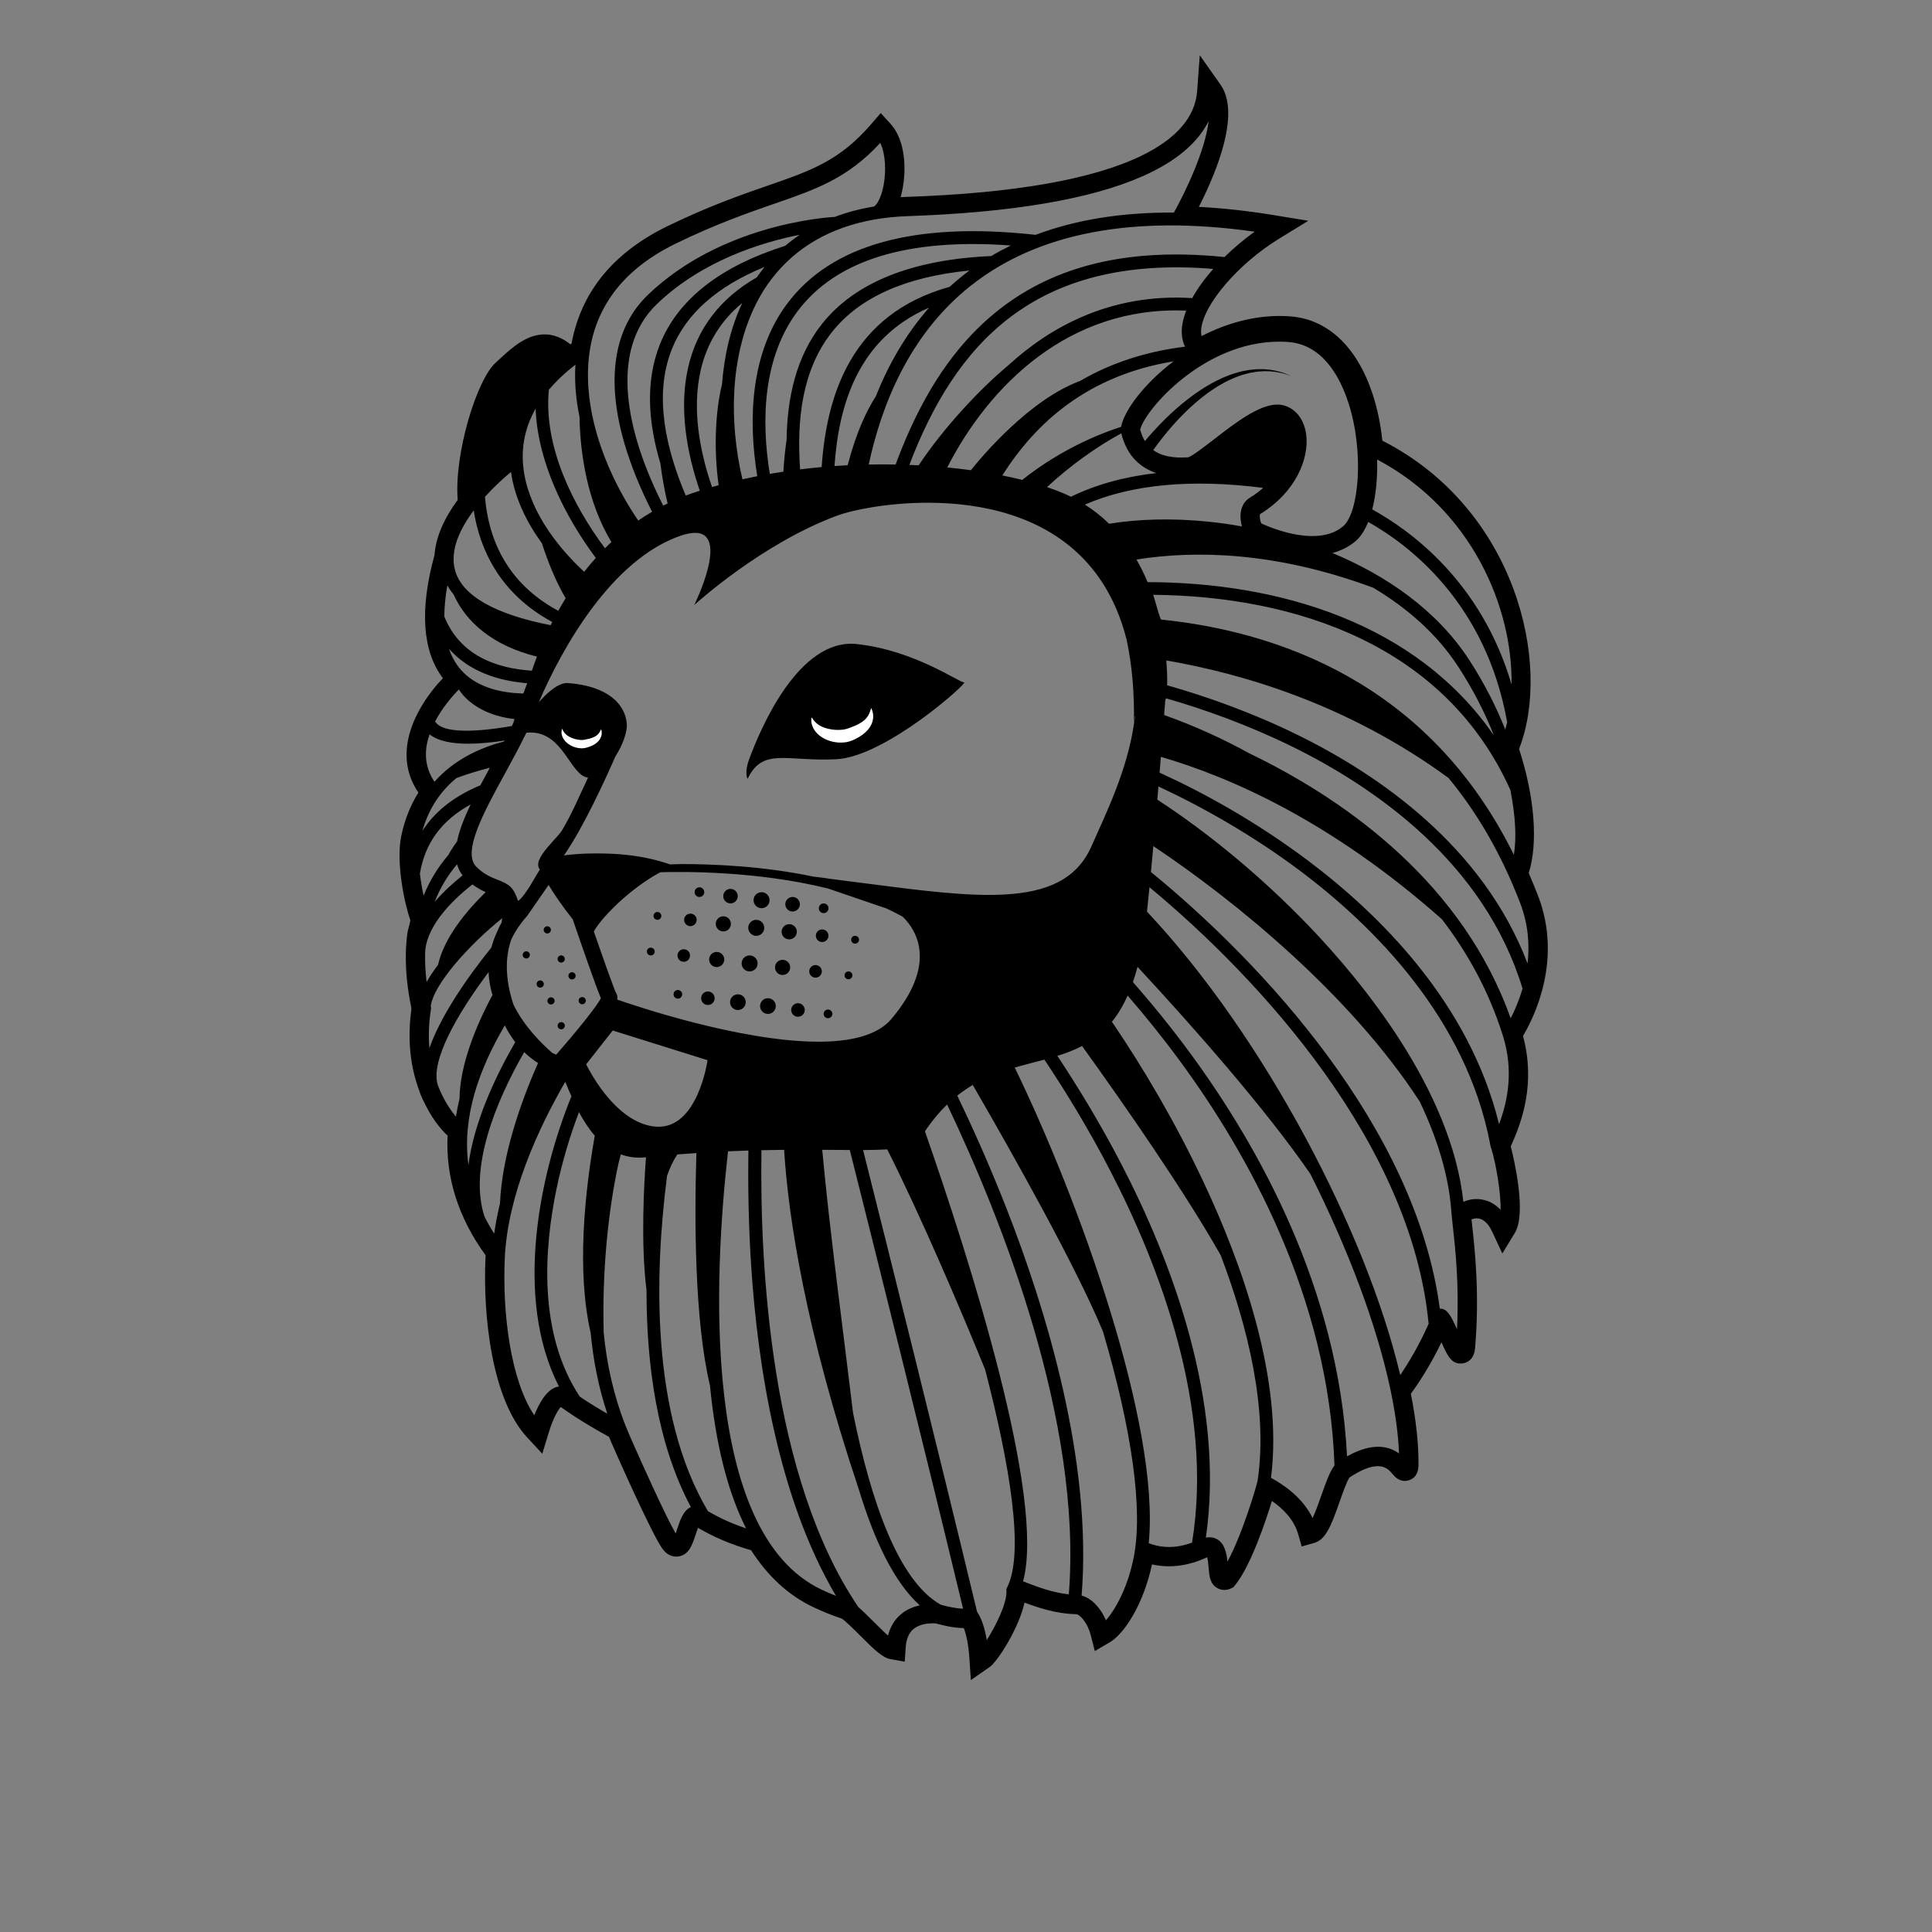 <?xml version="1.0" encoding="UTF-8"?>
<svg version="1.1" viewBox="0 0 800 800" xml:space="preserve" xmlns="http://www.w3.org/2000/svg"><rect x="0" y="0" width="800" height="800" fill="#808080" stroke="none"/><defs><clipPath id="a"><path d="m0 600h600v-600h-600z"/></clipPath></defs><g transform="matrix(1.333 0 0 -1.333 0 800)"><g clip-path="url(#a)"><path d="m465.66 250.93c-9.197 37.632-37.086 65.207-59.53 82.023-16.166 12.112-32.35 21.02-45.921 27.179 0.138 1.692 0.27 3.334 0.397 4.914 21.743-6.308 53.151-20.149 87.328-50.468 7.965-10.415 14.623-22.414 18.934-36.197 3.378-10.793 1.503-20.229-1.208-27.451m-109.37 66.043c0.252 2.295 0.514 4.837 0.783 7.569 34.333-28.462 81.376-79.692 86.709-135.62-3.075-6.926-6.438-12.42-8.813-15.932-10.503 44.432-42.241 105.22-78.679 143.98m13.522-44.11c-6.099 8.305-12.195 15.748-17.881 22.227 0.509 1.472 0.984 3.054 1.426 4.734 17.464-18.849 39.807-44.148 53.679-64.33 11.801-23.449 20.618-46.955 24.838-66.764-8e-3 -9e-3 -0.029-0.037-0.03-0.039l0.046-0.041c1.535-7.218 2.465-13.951 2.696-20.002-2.879 2.118-7.91 3.733-16.153-0.894-2.568 52.035-27.686 96.599-48.621 125.11m-218.03 25.315c0.025-0.655 0.064-1.309 0.139-1.969 0.198-1.764 0.571-3.473 1.067-5.127-5.382-10.045-10.132-21.965-10.256-32.305-0.447-1.822-0.815-3.654-1.098-5.496-1.656 1.945-3.892 5.236-5.644 9.807-2.366 7.551 6.162 22.275 15.792 35.09m-19.727 5.452c-0.069 8 7.416 16.105 14.709 21.783 1.465-1.091 2.856-1.84 4.1-2.392-6.029-5.882-12.904-14.149-14.789-22.572-1.375-1.824-2.578-3.601-3.555-5.336-0.358 2.932-0.503 5.517-0.467 8.517zm0.582 65.505c0.193 0.984 0.476 1.954 0.804 2.911 2.632-2.131 7.004-2.917 12.027-2.917 3.557 0 7.439 0.396 11.255 0.986-0.048-0.097-0.099-0.194-0.149-0.289-7.337-1.911-15.494-5.568-21.606-12.511-2.381 3.49-3.178 7.457-2.331 11.82m6.336 49.198c0.541-0.984 1.181-1.936 1.935-2.849 3.838-8.52 12.019-15.856 25.892-19.3-0.569-1.487-1.094-2.946-1.573-4.371-10.806 0.694-22.304 4.595-27.207 16.836 0.011 2.962 0.326 6.189 0.953 9.684m29.364 13.053c1.778-5.467 4.22-11.709 7.377-17.074-0.804-1.297-1.569-2.598-2.295-3.9-16.344 8.789-21.741 22.785-22.769 35.416 2.857 3.164 5.814 5.843 8.083 7.712 1.102-7.945 4.77-15.485 9.604-22.154m16.744-4.541c-1.27-1.408-2.469-2.849-3.617-4.31-9.164 8.492-17.661 20.137-18.93 32.766-0.633 6.308 0.664 12.288 3.842 17.909 0.631-16.648 9.166-33.583 18.705-46.365m89.385 115.7c-0.715-3.702-1.997-5.923-2.955-6.539-4.491-0.739-8.54-1.844-12.196-3.224-3.431-0.196-35.486-2.576-58.015-24.184-10.674-10.237-13.182-26.305-7.252-46.467 1.973-6.713 4.91-13.872 8.513-20.955-1.48-0.867-2.916-1.772-4.299-2.722-7.658 11.209-14.478 26.283-15.49 41.352-1.359 20.237 7.795 35.282 27.206 44.714 12.588 6.116 22.564 9.571 30.577 12.348 13.046 4.519 22.666 7.851 32.89 18.894 1.679-3.492 1.849-8.928 1.021-13.217m27.255-46.449c-10.869-11.48-18.143-25.76-23.517-40.239-2.746 0.052-5.531 0.052-8.347-6e-3 3.871 17.983 12.343 40.255 31.744 55.581 20.831 16.458 50.47 22.083 88.144 16.751-3.389-2.42-6.543-5.095-9.371-7.878-34.195 3.481-59.931-4.435-78.653-24.209m166.46-120.29c-0.178-0.775-0.376-1.534-0.589-2.28-2.827 7.142-6.565 14.519-11.318 21.8-10.025 15.355-25.701 26.092-42.373 33.041 2.78 0.737 5.22 1.989 7.279 3.765 1.536 1.327 2.816 3.358 3.832 5.886 12.769-7.175 36.578-25.206 43.169-62.212m-65.192-3.898c-13.871 6.801-27.926 11.832-40.437 15.369 0 0.021 1e-3 0.042 3e-3 0.064 0.096 2.17-0.044 4.762-0.257 7.647 23.236-4.001 56.162-13.432 87.667-36.501 8.654-10.485 16.272-23.264 22.247-38.826 2.56-6.669 2.957-13.118 2.312-18.816-13.859 36.347-46.115 58.597-71.535 71.063m-41.03 10.551c0.018 0.263 0.212 0.515 0.253 0.769 12.093-3.464 25.626-8.348 39.015-14.912 26.214-12.855 59.871-36.332 71.732-75.244-1.105-3.81-2.515-6.978-3.69-9.254-14.843 41.792-50.488 66.98-78.248 80.872-1 0.501-1.997 0.989-2.99 1.47-8.063 4.448-16.848 8.474-26.406 11.875 0.154 2.015 0.269 3.551 0.334 4.424m-8.931 43.88c17.983 2.864 43.057 2.562 73.553-8.767 10.417-6.207 19.701-14.258 26.344-24.433 4.699-7.198 8.381-14.464 11.139-21.452-24.121 34.988-66.787 47.546-107.57 47.63-0.996 2.379-2.151 4.731-3.469 7.022m-8.512 11.116c-2.228 2.185-4.722 4.185-7.497 5.945 14.544 6.303 33.037 8.048 55.375 5.193-1.241-1.099-2.64-2.149-4.222-3.11-1.704-1.035-2.705-2.935-2.819-5.344-0.05-1.073 0.098-2.319 0.446-3.522-3.514 0.638-6.955 1.129-10.274 1.467-11.114 1.14-21.618 0.887-31.009-0.629m-31.076 49.405c-9.14-7.605-20.188-19.462-28.076-31.257-0.956 0.05-1.915 0.098-2.884 0.135 14.082 36.889 38.439 65.476 94.4 60.876-2.657-3.021-4.887-6.096-6.536-9.066-25.655 1.622-44.503-9.351-56.904-20.688m45.758-33.666c-9.939-1.133-18.782-3.586-26.515-7.351-2.155 1.054-4.658 2.054-7.439 2.991 7.131 6.635 15.58 12.666 23.069 16.694 1.783-7.2 6.128-10.735 10.885-12.334m-10.951 14.349c-10.154-3.22-21.471-9.079-30.69-16.475-1.975 0.494-4.041 0.956-6.193 1.387 10.348 16.371 26.468 31.034 53.195 35.455-9.185-6.965-15.357-15.301-16.312-20.367m19.865 24.916c-12.136-1.5-23.03-5.057-32.595-10.647-15.691-5.792-30.437-23.365-33.919-27.725-2.381 0.329-4.834 0.614-7.347 0.857 12.956 25.325 37.779 50.263 74.232 48.709-0.721-1.842-1.176-3.608-1.327-5.249-0.202-2.21 0.133-4.213 0.956-5.945m-112.68 7.183c-8.171-10.224-10.89-23.133-11.089-36.109-0.446-3.085-0.789-6.386-0.99-9.897-1.407-0.213-2.814-0.44-4.219-0.683-2.77 16.836-2.03 36.215 8.548 50.413 11.921 15.997 34.216 22.884 66.319 20.525-2.086-1.018-4.118-2.106-6.085-3.276-24.57-1.094-42.232-8.145-52.484-20.973m33.192 4.947c-7.526-8.55-12.832-18.15-16.599-27.63-2.654-4.109-5.998-10.857-8.707-21.329-1.358-0.068-2.723-0.151-4.093-0.248 1.341 19.164 7.377 39.688 29.399 49.207m-33.383-49.526c-2.227-0.199-4.461-0.442-6.699-0.718-1.069 15.301 0.553 30.96 10.013 42.799 8.532 10.675 22.852 17.035 42.597 18.979-0.684-0.506-1.36-1.022-2.029-1.549-1.435-1.134-2.793-2.315-4.114-3.515-30.623-8.504-38.243-33.744-39.768-55.996m-50.254 38.103c-4.751-11.912-3.432-24.961 0.149-36.95 0.503-3.913 1.222-8.17 2.252-12.472-0.456-0.221-0.913-0.438-1.359-0.666-11.295 22.142-17.145 48.07-1.959 62.636 14.129 13.552 32.669 19.194 44.386 21.513-1.623-1.089-3.132-2.236-4.533-3.429-20.277-6.419-33.385-16.716-38.936-30.632m8.776-7.15c-2.879-12.587-0.487-26.339 3.623-38.304-0.204-0.063-0.408-0.121-0.609-0.185-1.282-0.41-2.531-0.857-3.757-1.324-5.924 14.011-10.147 30.866-4.318 45.48 4.372 10.961 14.059 19.526 28.809 25.554-0.873-1.073-1.674-2.159-2.422-3.247-11.393-6.524-18.573-15.929-21.326-27.974m9.479-36.589c-0.687-0.187-1.374-0.369-2.058-0.565-3.933 11.375-6.234 24.406-3.523 36.263 1.926 8.418 6.26 15.42 12.904 20.916-3.626-7.766-5.621-16.42-6.284-25.297-2.008-8.049-2.645-19.966-1.039-31.317m-81.928-26.265c-1.573 6.05 1.542 12.69 5.838 18.432 1.814-11.671 7.778-25.66 24.402-34.66-0.168-0.331-0.331-0.659-0.495-0.989-17.502 3.43-27.679 9.266-29.745 17.217m116.33-95.976c-1.556 0.277-3.17 0.419-4.706 0.633-0.044 6e-3 -0.081-3e-3 -0.12-7e-3 -15.885 3.359-31.621 3.92-41.044 3.926-1.338 1e-3 -2.55-0.1-3.616-0.1h-4e-3c-8.752 3-16.584 3.399-23.019 3.408-3.846 8e-3 -7.194-0.236-9.942-0.613 2e-3 2e-3 2e-3 0.022 4e-3 0.024 6.014 8.607 12.823 23.547 15.973 30.74 2.236 3.474 3.752 7.553 3.53 10.209-0.498 5.959-5.853 11.652-18.252 12.562-0.174 0.013-0.351 0.014-0.53 4e-3 -2.688-0.163-5.89-2.91-8.584-6.021 0 2e-3 2e-3 4e-3 2e-3 6e-3 7.443 17.309 22.802 44.42 44.049 51.764 1.689 0.583 3.099 0.868 4.267 0.906 11.288 0.363 0.022-22.403 0.014-22.418h-2e-3s20.943 19.216 44.705 27.885c4.073 1.486 15.008 3.908 27.987 3.892 16.364-0.02 35.977-3.913 49.177-18.44 0.455-0.5 0.903-1.013 1.343-1.541 1.318-1.58 2.564-3.274 3.727-5.093 3.103-4.852 5.616-10.582 7.337-17.336 1.819-8.377 2.457-17.219 2.3-25.99 0.105 0.742 0.201 1.484 0.281 2.23-1e-3 -0.093 0.032-0.184 0.072-0.273-0.084-0.656-0.205-1.307-0.297-1.957-2.106-14.811-8.845-28.334-13.235-38.293-4.579-10.389-13.931-14.315-27.134-15.013-0.128-7e-3 -0.259-0.014-0.389-0.021-0.671-0.032-1.352-0.055-2.042-0.071-0.291-7e-3 -0.582-0.015-0.877-0.018-0.518-8e-3 -1.043-0.01-1.572-9e-3 -0.482 1e-3 -0.965 2e-3 -1.455 9e-3 -0.323 5e-3 -0.649 0.012-0.975 0.02-0.719 0.018-1.44 0.036-2.177 0.065-0.059 2e-3 -0.121 5e-3 -0.18 8e-3 -12.49 0.518-27.536 2.785-44.616 4.923m-65.929-37.534c0.222 1.016-0.053 1.514-0.313 1.973-0.582 1.1-3.676 9.78-6.934 19.194 2.765 4.887 11.749 13.616 20.657 18.387 6.941 0.212 30.097 0.415 52.106-5.06l18.154-6.205c1.73-0.797 3.412-1.652 5.039-2.563 2e-3 -1e-3 2e-3 -1e-3 3e-3 -1e-3 4.491-4.353 10.706-14.839-3.486-31.713-4.437-5.277-13.014-7.152-23.098-7.101-23.88 0.117-56.226 11.027-62.128 13.089m-1.373-9.607 29.451-9.227s-3-21.601-16.021-20.646c-13.02 0.957-21.682 19.379-21.682 19.379zm-30.827 8.022c-0.339 0.994-0.654 2.039-0.935 3.152-2.055 8.147-0.912 13.895 0.238 17.075 1.165 2.507 2.809 4.961 4.943 7.35l6.655 9.609c1.758-2.899 4.204-6.534 7.5-10.679 2.209-6.45 7.069-20.535 8.739-24.498-1.228-2.509-7.653-10.439-13.895-17.551-0.387 0.165-0.785 0.348-1.194 0.553-3.275 2.832-8.744 8.223-12.051 14.989m3.315-14.752c1.42-1.372 2.875-2.479 4.297-3.373-5.379-12.215-11.168-28.608-11.814-43.643-0.753-3.092-1.356-6.221-1.797-9.359-1.133 1.773-2.133 3.543-3.022 5.312-4.927 15.043 3.476 35.637 12.336 51.063m-6.015 8.322c0.991-1.983 2.088-3.713 3.248-5.219-6.468-11.125-12.872-25.127-14.555-38.193-1.985 14.98 3.224 29.623 11.307 43.412m-17.343 116.99c6.332-7.199 15.509-9.982 24.3-10.715-0.43-1.117-0.834-2.187-1.205-3.196-6.624 0.18-13.745 1.712-18.569 6.493-2.024 2.005-3.526 4.487-4.526 7.418m20.356-21.838c-0.192-0.6-0.328-1.041-0.404-1.291-0.138-0.289-0.289-0.58-0.428-0.869-11.115-1.963-21.49-2.34-23.735 1.298l-0.23-0.142c2.227 4.336 5.339 8.01 7.508 10.184 3.168-4.872 9.5-8.344 17.289-9.18m-2.986-16.948c2.244 4.101 4.541 8.325 6.56 12.481 0.042 0.07 0.084 0.139 0.126 0.221 10.556 1.082 13.047-11.284 17.952-13.618 0.385-0.181 0.785-0.278 1.188-0.327-2.598-5.486-4.943-11.093-8.053-16.324-0.322-0.543-0.885-1.222-1.559-1.983-1.87-2.121-4.603-4.892-5.548-7.239-0.047-0.115-0.1-0.231-0.137-0.343-0.186-0.563-0.24-1.09-0.158-1.58 0.063-0.383 0.211-0.745 0.484-1.066 7e-3 -8e-3 0.01-0.018 0.018-0.026-1.2-1.642-4.24-7.876-6.78-9.767-2e-3 -1e-3 -4e-3 -3e-3 -6e-3 -4e-3 -0.681 2.117-1.362 3.41-2.312 4.348-0.964 0.951-2.206 1.535-4.01 2.239-1.969 0.768-4.199 1.638-6.605 4.014-4.556 4.495 2.254 16.939 8.84 28.974m-25.643-17.817c2.092 7.377 5.982 12.656 10.6 16.442 3.586 1.327 7.086 2.368 10.365 3.188-1-1.831-1.99-3.649-2.944-5.44-7.138-2.975-13.692-7.402-18.021-14.19m12.51-13.794c-2.996-2.381-6.123-5.236-8.658-8.215l-0.012 3e-3v1e-3c1.627 4.209 3.929 8.062 6.869 11.567 0.025 0.022 0.049 0.044 0.075 0.065 0.341-1.243 0.905-2.389 1.726-3.421m-1.737 10.506c-0.979-1.3-1.89-2.699-2.714-4.205-2.981-3.473-5.674-7.639-7.672-12.608-0.455 2.087-0.871 4.459-1.15 6.864 1.57 9.427 6.691 16.489 15.754 21.465-1.972-4.122-3.516-8.013-4.218-11.516m-8.129-51.302c-0.011 0.054-0.02 0.107-0.032 0.162 0.846 6.748 11.798 18.961 22.183 27.319-0.054-0.431-0.115-0.884-0.19-1.376-0.334-0.556-0.853-1.521-1.382-2.864-0.77-1.605-1.364-3.237-1.801-4.889-7.785-9.645-15.774-21.366-19.227-31.21-0.314 3.635-0.228 7.672 0.473 12.112l0.059 0.375zm224.37 127.95c44.529-0.435 90.798-15.744 111.02-60.744h-0.026c1.532-8 1.939-14.696 1.049-20.032-26.416 53.572-73.639 69.421-109.64 73.095v4e-3c-1 2.498-1.514 5.121-2.404 7.677m69.574 42.028c29.415-15.566 42.124-45.979 41.747-69.864-9.355 31.872-31.385 47.823-43.269 54.351 1.148 4.459 1.67 9.853 1.522 15.513m-10.533-20.715c-2.358-2.035-5.582-3.066-9.587-3.066h-1e-3c-6.951 0-14.045 3.078-15.818 3.901-0.421 0.681-0.664 2.309-0.418 2.918 11.153 6.841 15.239 17.268 14.334 24.597-0.564 4.569-3.065 7.966-6.691 9.087-0.719 0.224-1.496 0.336-2.309 0.336-5.682 0-13.07-5.708-19.587-10.744-2.946-2.275-6.979-5.39-8.151-5.642-0.687-0.049-1.363-0.073-2.007-0.073-4.092 0-6.875 0.938-8.795 2.321 0.831 1.174 1.934 2.67 3.312 4.381 1.631 2.02 3.605 4.33 5.897 6.63 1.148 1.149 2.352 2.323 3.642 3.433 1.274 1.134 2.634 2.203 4.02 3.239 1.41 0.998 2.842 1.975 4.332 2.797 0.37 0.208 0.74 0.415 1.107 0.621 0.379 0.186 0.755 0.369 1.128 0.554 0.74 0.39 1.512 0.675 2.258 0.993 0.747 0.317 1.514 0.527 2.251 0.792 0.749 0.213 1.492 0.39 2.215 0.571 0.732 0.118 1.445 0.255 2.139 0.35 0.7 0.053 1.377 0.102 2.027 0.15 0.652-0.011 1.277-0.022 1.872-0.033 0.594-0.032 1.153-0.125 1.683-0.179 0.533-0.043 1.02-0.154 1.47-0.258 0.451-0.102 0.866-0.196 1.241-0.28 1.462-0.462 2.298-0.754 2.298-0.754s-0.808 0.347-2.247 0.918c-0.371 0.114-0.782 0.236-1.23 0.37-0.447 0.138-0.932 0.287-1.468 0.369-0.533 0.092-1.097 0.226-1.701 0.302-0.608 0.055-1.247 0.112-1.914 0.17-0.67-2e-3 -1.37-5e-3 -2.093-7e-3 -0.722-0.045-1.466-0.133-2.236-0.204-0.757-0.132-1.542-0.261-2.335-0.427-0.778-0.217-1.596-0.383-2.393-0.657-0.795-0.273-1.622-0.515-2.416-0.863-0.403-0.164-0.807-0.328-1.213-0.493-0.397-0.186-0.796-0.374-1.194-0.561-1.61-0.747-3.164-1.651-4.701-2.584-1.51-0.967-2.999-1.979-4.398-3.056-1.418-1.057-2.746-2.178-4.017-3.28-2.537-2.209-4.743-4.447-6.577-6.416-1.327-1.427-2.442-2.715-3.337-3.791-0.717 1.177-1.163 2.423-1.465 3.589 1.454 6.041 19.649 27.298 43.202 27.298 0.935 0 1.879-0.035 2.808-0.102 10.524-0.773 15.912-10.547 18.58-18.612 5.078-15.351 3.381-34.377-1.517-38.605m-62.425 108.66c10.306 4.551 17.202 10.305 20.61 17.174-1.048-9.212-7.307-22.207-10.783-28.411-16.118 0.099-30.469-2.212-42.975-6.922-37.525 4.161-63.5-3.051-77.207-21.445-11.336-15.212-12.151-35.782-9.242-53.526-1.541-0.304-3.077-0.625-4.61-0.968-4.191 17.817-3.857 38.192 4.109 54.254 2.887 5.822 6.687 10.74 11.29 14.761 0.018 6e-3 0.035 0.012 0.053 0.017l-7e-3 0.023c9.009 7.847 21.146 12.194 35.939 12.7 32.271 1.104 56.772 5.256 72.823 12.343m-184.34-66.286c2.275 2.695 5.029 5.296 8.258 7.796-0.157-2.541-0.125-5 0.03-7.326 0.198-2.957 0.63-5.937 1.237-8.911 0.198-11.474 2.465-26.573 9.905-38.853-0.686-0.637-1.344-1.29-1.998-1.945-9.791 13.162-19.12 31.429-17.432 49.239m-4.52-318.56c-7.341 10.855-9.941 31.689-9.175 48.734 0.894 19.93 10.591 40.666 18.793 54.852 0.56-1.338 1.191-2.875 1.914-4.516-9.734-23.814-18.071-62.476-3.866-90.135-0.306-0.037-0.614-0.099-0.92-0.203-3.046-1.023-5.294-5.08-6.746-8.732m14.14 5.789c-13.017 19.623-11.12 45.969-7.217 64.658 1.807 8.652 4.302 16.766 6.957 23.738 1.359-2.554 2.967-5.105 4.906-7.328-3.099-17.574-5.7-41.974-1.274-61.248 0.774-8.322 2.395-16.787 5.165-25.119-2.29 1.313-5.255 3.088-8.537 5.299m14.308-9.279c-0.013 0.052-0.041 0.097-0.059 0.148-3.785 9.537-5.893 19.346-6.829 28.967-0.54 18.531 1.323 37.838 4.663 52.912 0.215 0.853 0.432 1.695 0.648 2.512 2.278-0.832 4.823-1.205 7.698-0.912 0.043 5e-3 0.084 7e-3 0.125 0.013-0.573-7.541-1.694-26.558 0.164-41.26-0.02-22.976 3.235-47.642 13.784-67.406-2.341-1.006-3.375-4.109-4.287-6.875-0.131-0.398-0.273-0.877-0.434-1.33-3.055 5.227-10.662 22.094-14.275 30.348-0.419 0.959-0.816 1.92-1.198 2.883m25.487-26.276c-17.874 30.125-16.564 74.037-12.69 104.18 0.843 2.418 1.882 4.642 3.181 6.615 2.02 0.16 3.988 0.299 5.931 0.428-0.639-20.621-0.597-52.026 4.212-72.182 1.779-18.289 5.523-33.121 11.222-44.404-4.337 1.455-8.306 3.248-11.856 5.359m35.302-24.39c-37.535 17.734-33.434 97.5-29.057 136.16 2.168 0.095 4.279 0.174 6.334 0.236-0.158-10.232-0.014-22.709 0.882-36.236 2.001-30.217 8.238-71.58 26.321-102.1-1.491 0.588-2.988 1.232-4.48 1.938m16.297-10.086c-1.952 1.951-3.543 3.517-4.883 4.672-27.283 40.361-30.615 105.7-30.096 141.92 2.436 0.055 4.783 0.092 7.043 0.114 1.344-21.156 6.596-55.787 23.217-105.51 4.79-15.774 10.963-28.848 18.924-35.981-1.866-0.414-3.899-1.199-5.683-2.644-2.069-1.676-3.469-3.943-4.181-6.762-1.345 1.194-3.048 2.895-4.341 4.19m20.735 5.406-0.015 4e-3c-13.024 7.314-21.599 31.701-27.234 59.535-2.809 23.453-7.359 57.246-9.58 81.769 3.082-0.019 5.933-0.044 8.56-0.056 7.786-30.936 22.264-88.826 35.196-142.49-2.739 0.128-5.017 0.728-6.927 1.234m20.606 5.365-0.239-0.474 0.027-0.532c0.208-3.992-3.404-11.066-6.108-15.342-0.631 3.776-1.665 6.809-3.016 8.797-12.914 53.635-27.476 111.89-35.412 143.43 2.832 0.014 5.33 0.068 7.505 0.195 10.116-20.027 22.532-49.033 30.399-68.344 7.689-29.605 12.276-56.99 6.844-67.734m19.161-2.137c-5.204 0.559-10.051 2.438-13.112 3.625-0.403 0.157-0.766 0.299-1.095 0.424 6.989 25.78-16.315 99.209-30.48 139.78 2.207 3.297 4.511 6.043 6.886 8.334 16.849-35.379 42.096-98.57 37.801-152.17m20.153 11.428c-1.889-9.502-5.814-16.308-8.607-19.463-1.593 3.637-4.306 6.821-7.567 7.656 3.353 41.665-10.866 88.526-23.512 120.73-5.152 13.115-10.459 24.912-15.107 34.582 1.582 1.256 3.188 2.352 4.809 3.307 12.997-22.444 32.098-56.487 40.434-76.561 9.107-30.924 12.491-55.461 9.55-70.248m18.136 4.649c-4.732-1.758-9.246-1.811-13.457-0.178 3.632 36.842-21.976 107.29-41.618 147.74 3.114 0.912 6.202 1.66 9.205 2.467 6.156-9.199 13.351-20.834 20.222-34.055 15.528-29.881 32.489-74.142 25.648-115.97m20.38 19.316c-0.273-1.502-4.744-16.777-9.387-25.227-0.264 2.6-0.852 5.565-3.155 6.913-1.018 0.595-2.208 0.773-3.549 0.544 6.096 42.28-10.867 86.426-26.426 116.35-6.67 12.826-13.642 24.174-19.7 33.293 2.661 0.826 5.23 1.793 7.668 3.063 13.261-18.422 31.64-44.84 43.073-65.012 8.335-21.981 14.739-47.643 11.476-69.922m-16.868 92.801c-8.778 18.652-18.84 35.611-28.403 49.664 1.796 2.222 3.43 4.898 4.874 8.142 5.24-6.048 10.803-12.902 16.368-20.486 20.93-28.525 46.111-73.35 47.892-125.48-1.388-1.792-2.548-4.934-4.104-9.368-0.719-2.047-1.758-5.006-2.694-6.98-3.106 6.389-9.025 10.41-12.933 12.496 3.951 30.689-9.174 66.879-21 92.008m78.784-45.828c-1.835 4.121-3.051 6.369-5.112 6.369h-0.034c-0.051 0-0.113-0.031-0.177-0.037-7.484 56.486-55.502 107.72-89.746 135.69 0.245 2.598 0.492 5.295 0.738 8.049 25.453-17.004 61.192-46.12 82.774-79.388 5.692-11.935 9.039-23.437 9.805-34.097 0.086-1.2 0.252-2.684 0.462-4.602 0.772-7.01 2.005-18.174 1.29-31.986m1.982 39.562c-3.771 34.897-31.494 68.502-47.979 85.675-14.584 15.195-31.219 28.941-47.086 39.261 0.116 1.381 0.229 2.751 0.341 4.099 13.87-6.446 29.467-15.315 43.873-26.108 22.962-17.203 51.75-45.882 59.198-85.097l-0.041-0.086 0.15-0.467c0.031-0.167 0.069-0.334 0.1-0.501l0.056 9e-3c1.453-4.603 3.048-13.705 2.956-19.263-3.215 3.406-6.876 3.486-8.586 3.289-0.981-0.112-2.023-0.397-2.982-0.811m18.522 51.531c3.588 6.034 12.274 23.751 4.71 43.448-0.922 2.401-1.907 4.801-2.934 7.145 2.958 9.354 1.853 23.637-2.997 38.565 10.269 26.209-0.84 74.553-42.471 95.772-0.529 5.092-1.575 10.089-3.041 14.52-4.854 14.671-13.939 23.222-25.589 24.077-1.124 0.082-2.265 0.124-3.394 0.124-7.883 0-16.188-2.155-24.133-6.249-0.156 0.604-0.196 1.292-0.123 2.092 0.712 7.768 11.535 20.381 24.129 28.114l9.142 5.614-10.588 1.742c-8.082 1.329-15.941 2.193-23.41 2.574 5.819 11.443 12.942 29.176 6.732 37.976l-6.439 9.128-0.819-11.14c-0.592-8.074-6.472-14.857-17.476-20.159-15.133-7.293-39.559-11.564-72.597-12.693-0.679-0.023-1.356-0.054-2.038-0.095 0.268 0.934 0.459 1.796 0.595 2.493 1.193 6.177 0.93 15.203-3.735 20.306l-3.039 3.324-2.942-3.41c-9.834-11.396-18.672-14.457-32.056-19.092-8.164-2.829-18.324-6.348-31.229-12.62-16.83-8.176-26.857-20.445-29.814-36.473-0.117-0.083-0.237-0.167-0.353-0.251-2.553 2.057-5.239 3.098-8.005 3.098-5.694 0-10.302-4.258-14.007-7.681-0.415-0.383-0.816-0.754-1.206-1.107-5.9-5.328-12.95-28.358-11.789-42.615-4.411-6.021-6.834-11.773-7.204-17.105-4.668-16.992-3.791-29.86 2.602-38.297-4.403-4.576-9.202-11.529-10.737-18.744-1.317-6.177-0.264-11.812 3.13-16.775-2.504-3.979-4.295-8.521-5.334-13.523-1.692-8.166 1.017-21.069 2.819-26.054-0.018-0.472-0.326-1.646-0.498-2.295-0.187-0.709-0.349-1.32-0.41-1.808-0.305-2.432-0.457-4.407-0.48-6.213l-3e-3 -0.117c-3e-3 -0.115-7e-3 -0.241-3e-3 -0.372-0.074-5.179 0.498-10.698 1.7-16.409-7e-3 -0.289-3e-3 -0.555 5e-3 -0.783-1.219-8.893-0.404-17.278 2.427-24.932 0.126-0.438 0.25-0.807 0.391-1.152l0.793-1.85 0.039 0.016c2.365-5.211 5.297-8.971 7.611-11.067-0.622-13.027 3.352-25.529 11.816-37.191-0.017-0.235-0.033-0.469-0.043-0.703-0.826-18.41 2.061-44.074 12.918-55.817l4.729-5.115 2.035 6.662c1.43 4.68 2.926 6.983 3.688 7.871 6.273-4.453 11.805-7.513 14.546-9.029l0.452-0.25c0.287-0.703 0.582-1.404 0.886-2.104 0.125-0.287 12.61-28.822 15.967-32.99 1.406-1.746 2.971-2.111 4.036-2.111 0.279 0 0.558 0.023 0.841 0.074 3.145 0.572 4.143 3.604 5.11 6.535 0.341 1.039 0.61 1.793 0.82 2.338 4.847-2.881 10.383-5.219 16.486-6.965 5.186-8.125 11.686-14.072 19.33-17.685 2.953-1.395 5.93-2.592 8.768-3.524 0.931-0.459 4.377-3.906 5.847-5.379 4.467-4.466 6.913-6.818 9.392-7.253l4.386-0.772 0.299 4.441c0.175 2.616 1.002 4.541 2.453 5.725 1.864 1.52 4.517 1.746 5.933 1.746 0.442 0 0.784-0.021 0.987-0.039l0.054-0.016c2.155-0.572 5.051-1.341 8.632-1.439 0.843-2.193 1.467-5.477 1.708-9.098l0.47-7.05 5.803 4.031c2.527 1.754 9.174 12.17 10.863 20.049 3.968-1.508 9.785-3.489 16.087-3.61 0.972-0.017 3.453-2.49 4.436-6.318l1.318-5.127 4.574 2.668c4.595 2.685 10.523 11.824 13.194 24.252 5.386-1.238 11.161-0.524 16.815 2.078 0.128 0.059 0.243 0.105 0.347 0.147 0.159-0.667 0.3-1.762 0.422-3.274 0.204-2.553 0.398-4.961 2.671-6.293 1.244-0.728 2.81-0.793 4.159-0.172l0.855 0.391 0.593 0.734c4.919 6.104 9.563 20.135 11.387 26.08 3.321-2.281 6.829-5.668 8.152-10.295l1.095-3.838 3.84 1.088c3.647 1.034 5.301 5.289 7.913 12.733 0.64 1.818 2.313 6.582 3.087 7.605 3.5 2.34 6.46 3.526 8.798 3.526 2.524 0 3.732-1.424 4.614-2.465 0.585-0.69 1.804-2.125 3.786-2.125 0.474 0 0.953 0.086 1.423 0.258 2.815 1.025 2.827 3.92 2.831 5.009 0.026 6.375-0.773 13.709-2.376 21.815 2.272 3.101 5.935 8.584 9.515 16 1.746-3.99 2.948-6.611 5.927-6.611 0.25 0 0.512 0.021 0.781 0.066 1.012 0.168 3.4 0.959 3.722 4.697 1.445 16.822-0.048 30.387-0.94 38.492-0.06 0.549-0.116 1.059-0.168 1.537 0.52 0.2 1.255 0.368 2.015 0.29 1.72-0.174 3.201-1.563 4.401-4.131l3.161-6.758 3.878 6.373c3.748 6.154-0.303 23.143-1.268 26.902 3.647 7.903 7.726 19.789 3.811 34.287"/><path d="m266.17 400.08c-17.936 1.938-29.849-25.953-33.488-35.879-1.559-4.249-0.441-5.994-0.441-5.994 4.669 9.839 12.029 5.352 27.458 6.088 15.43 0.739 41.24 23.987 39.779 23.887-1.463-0.102-15.373 9.959-33.308 11.898"/><path d="m202.16 305.78c-0.67 0-1.213-0.543-1.213-1.214s0.543-1.215 1.213-1.215c0.672 0 1.215 0.544 1.215 1.215s-0.543 1.214-1.215 1.214"/><path d="m212.4 305.28c-1.076 0-1.949-0.872-1.949-1.948 0-1.077 0.873-1.95 1.949-1.95 1.077 0 1.95 0.873 1.95 1.95 0 1.076-0.873 1.948-1.95 1.948"/><path d="m222.63 304.45c-1.299 0-2.354-1.054-2.354-2.353 0-1.3 1.055-2.353 2.354-2.353s2.352 1.053 2.352 2.353c0 1.299-1.053 2.353-2.352 2.353"/><path d="m232.86 303.36c-1.373 0-2.485-1.113-2.485-2.486 0-1.372 1.112-2.486 2.485-2.486s2.486 1.114 2.486 2.486c0 1.373-1.113 2.486-2.486 2.486"/><path d="m243.1 302c-1.303 0-2.359-1.057-2.359-2.36s1.056-2.358 2.359-2.358c1.302 0 2.359 1.055 2.359 2.358s-1.057 2.36-2.359 2.36"/><path d="m255.29 298.41c0 1.08-0.875 1.955-1.955 1.955s-1.955-0.875-1.955-1.955 0.875-1.955 1.955-1.955 1.955 0.875 1.955 1.955"/><path d="m263.57 295.95c0.674 0 1.221 0.547 1.221 1.221 0 0.676-0.547 1.221-1.221 1.221-0.673 0-1.221-0.545-1.221-1.221 0-0.674 0.548-1.221 1.221-1.221"/><path d="m210.57 292.62c-0.741 0-1.341-0.599-1.341-1.342 0-0.74 0.6-1.341 1.341-1.341 0.742 0 1.342 0.601 1.342 1.341 0 0.743-0.6 1.342-1.342 1.342"/><path d="m219.9 292.16c-1.16 0-2.099-0.939-2.099-2.099 0-1.159 0.939-2.098 2.099-2.098 1.159 0 2.098 0.939 2.098 2.098 0 1.16-0.939 2.099-2.098 2.099"/><path d="m229.22 291.28c-1.347 0-2.439-1.092-2.439-2.439 0-1.348 1.092-2.44 2.439-2.44s2.439 1.092 2.439 2.44c0 1.347-1.092 2.439-2.439 2.439"/><path d="m238.55 290.07c-1.35 0-2.443-1.093-2.443-2.443s1.093-2.443 2.443-2.443c1.349 0 2.443 1.093 2.443 2.443s-1.094 2.443-2.443 2.443"/><path d="m247.88 288.52c-1.162 0-2.104-0.944-2.104-2.104 0-1.164 0.942-2.105 2.104-2.105s2.103 0.941 2.103 2.105c0 1.16-0.941 2.104-2.103 2.104"/><path d="m255.86 285.2c0-0.744 0.605-1.347 1.349-1.347s1.348 0.603 1.348 1.347c0 0.746-0.604 1.35-1.348 1.35s-1.349-0.604-1.349-1.35"/><path d="m204.22 316.85c-0.671 0-1.214-0.543-1.214-1.214s0.543-1.215 1.214-1.215 1.214 0.544 1.214 1.215-0.543 1.214-1.214 1.214"/><path d="m214.46 316.35c-1.076 0-1.948-0.872-1.948-1.948s0.872-1.949 1.948-1.949 1.949 0.873 1.949 1.949-0.873 1.948-1.949 1.948"/><path d="m224.69 315.52c-1.299 0-2.353-1.054-2.353-2.353s1.054-2.353 2.353-2.353 2.354 1.054 2.354 2.353-1.055 2.353-2.354 2.353"/><path d="m234.92 309.45c1.373 0 2.485 1.113 2.485 2.486 0 1.372-1.112 2.485-2.485 2.485s-2.486-1.113-2.486-2.485c0-1.373 1.113-2.486 2.486-2.486"/><path d="m245.16 308.35c1.304 0 2.36 1.056 2.36 2.359 0 1.302-1.056 2.359-2.36 2.359-1.302 0-2.357-1.057-2.357-2.359 0-1.303 1.055-2.359 2.357-2.359"/><path d="m255.39 307.52c1.08 0 1.956 0.875 1.956 1.955s-0.876 1.956-1.956 1.956-1.955-0.876-1.955-1.956 0.875-1.955 1.955-1.955"/><path d="m265.63 307.02c0.674 0 1.221 0.547 1.221 1.221 0 0.675-0.547 1.22-1.221 1.22s-1.222-0.545-1.222-1.22c0-0.674 0.548-1.221 1.222-1.221"/><path d="m163.48 304.64c-0.616 0-1.116-0.499-1.116-1.115s0.5-1.114 1.116-1.114c0.617 0 1.117 0.498 1.117 1.114s-0.5 1.115-1.117 1.115"/><path d="m170.01 310.18c0.619 0 1.119 0.501 1.119 1.119s-0.5 1.119-1.119 1.119c-0.617 0-1.119-0.501-1.119-1.119s0.502-1.119 1.119-1.119"/><path d="m167.81 295.59c-0.617 0-1.117-0.498-1.117-1.115 0-0.616 0.5-1.114 1.117-1.114 0.616 0 1.116 0.498 1.116 1.114 0 0.617-0.5 1.115-1.116 1.115"/><path d="m174.33 301.14c0.617 0 1.119 0.501 1.119 1.119 0 0.619-0.502 1.12-1.119 1.12-0.619 0-1.119-0.501-1.119-1.12 0-0.618 0.5-1.119 1.119-1.119"/><path d="m170.05 289.24c0-0.617 0.5-1.115 1.116-1.115s1.114 0.498 1.114 1.115c0 0.615-0.498 1.115-1.114 1.115s-1.116-0.5-1.116-1.115"/><path d="m177.69 295.9c0.62 0 1.12 0.502 1.12 1.119 0 0.62-0.5 1.12-1.12 1.12-0.617 0-1.119-0.5-1.119-1.12 0-0.617 0.502-1.119 1.119-1.119"/><path d="m174.34 282.64c-0.615 0-1.115-0.5-1.115-1.116 0-0.617 0.5-1.115 1.115-1.115 0.617 0 1.117 0.498 1.117 1.115 0 0.616-0.5 1.116-1.117 1.116"/><path d="m180.86 288.19c0.619 0 1.119 0.502 1.119 1.12 0 0.619-0.5 1.119-1.119 1.119-0.617 0-1.119-0.5-1.119-1.119 0-0.618 0.502-1.12 1.119-1.12"/><path d="m218.77 323.02c0 0.83-0.671 1.503-1.501 1.503-0.831 0-1.502-0.673-1.502-1.503 0-0.829 0.671-1.502 1.502-1.502 0.83 0 1.501 0.673 1.501 1.502"/><path d="m226.92 319.52c1.245 0 2.254 1.009 2.254 2.254s-1.009 2.254-2.254 2.254-2.254-1.009-2.254-2.254 1.009-2.254 2.254-2.254"/><path d="m236.57 318.03c1.373 0 2.486 1.113 2.486 2.486 0 1.372-1.113 2.485-2.486 2.485s-2.485-1.113-2.485-2.485c0-1.373 1.112-2.486 2.485-2.486"/><path d="m246.21 317c1.25 0 2.261 1.012 2.261 2.26s-1.011 2.26-2.261 2.26c-1.248 0-2.26-1.012-2.26-2.26s1.012-2.26 2.26-2.26"/><path d="m255.86 316.5c0.833 0 1.509 0.675 1.509 1.508 0 0.834-0.676 1.509-1.509 1.509s-1.508-0.675-1.508-1.509c0-0.833 0.675-1.508 1.508-1.508"/><path d="m252.11 377.33s0.064-0.089 0.183-0.257c0.114-0.162 0.27-0.436 0.489-0.721 0.246-0.264 0.478-0.549 0.84-0.848 0.164-0.152 0.339-0.306 0.564-0.431 0.213-0.131 0.394-0.293 0.65-0.401 0.239-0.117 0.457-0.263 0.734-0.355 0.262-0.106 0.518-0.227 0.813-0.301 0.556-0.203 1.185-0.322 1.821-0.436 0.32-0.056 0.655-0.076 0.982-0.125 0.337-3e-3 0.671-0.052 1.007-0.044 0.677-0.018 1.346 0.04 1.981 0.13 0.66 0.11 1.041 0.24 1.896 0.555 0.647 0.252 1.325 0.52 1.932 0.797 0.604 0.287 1.152 0.584 1.643 0.9 0.49 0.315 0.889 0.668 1.251 1.033 0.341 0.371 0.642 0.763 0.86 1.162 0.207 0.397 0.393 0.782 0.502 1.12 0.125 0.334 0.205 0.617 0.258 0.81 0.061 0.198 0.094 0.303 0.094 0.303s0.047-0.099 0.135-0.285c0.074-0.189 0.23-0.467 0.308-0.849 0.107-0.379 0.203-0.864 0.195-1.44 8e-3 -0.575-0.08-1.25-0.33-1.955-0.26-0.693-0.654-1.424-1.19-2.072-0.537-0.647-1.179-1.245-1.886-1.76-0.711-0.506-1.451-0.953-2.282-1.346-0.62-0.328-1.786-0.77-2.746-0.92-0.988-0.125-1.961-0.174-2.892-0.049-0.935 0.096-1.832 0.318-2.666 0.628-0.834 0.318-1.612 0.7-2.283 1.195-0.678 0.466-1.25 1.027-1.694 1.601-0.441 0.571-0.763 1.162-0.939 1.715-0.231 0.514-0.267 1.067-0.318 1.453-0.038 0.383 0.044 0.676 0.047 0.881 0.027 0.203 0.041 0.312 0.041 0.312" fill="#fff"/><path d="m174.62 373.8s0.117-0.266 0.322-0.697c0.129-0.196 0.245-0.403 0.445-0.634 0.088-0.115 0.182-0.232 0.311-0.337 0.123-0.106 0.217-0.231 0.366-0.33 0.267-0.213 0.579-0.409 0.923-0.585 0.332-0.187 0.721-0.334 1.115-0.476 0.401-0.135 0.823-0.246 1.251-0.327 0.431-0.084 0.866-0.121 1.281-0.132 0.199 9e-3 0.406 0 0.581 0.035l0.137 0.013c-0.033-9e-3 0.102 0.02 0.145 0.028l0.386 0.076c0.553 0.096 0.911 0.208 1.343 0.294 0.394 0.138 0.81 0.236 1.134 0.406 0.184 0.066 0.352 0.146 0.488 0.242 0.145 0.091 0.311 0.166 0.442 0.268 0.211 0.231 0.516 0.406 0.658 0.659 0.164 0.236 0.371 0.444 0.447 0.656 0.206 0.407 0.36 0.671 0.36 0.671s0.076-0.262 0.145-0.772c0.058-0.259 0.019-0.569-0.036-0.938-0.016-0.388-0.217-0.767-0.418-1.215-0.257-0.38-0.556-0.863-0.984-1.183-0.407-0.384-0.885-0.65-1.393-0.933-0.511-0.223-1.115-0.483-1.587-0.598l-0.378-0.11c-0.085-0.021-0.078-0.027-0.238-0.062l-0.254-0.043c-0.347-0.067-0.672-0.072-1.002-0.084-1.291 0.039-2.488 0.39-3.486 0.976-0.498 0.293-0.952 0.623-1.326 1.012-0.385 0.369-0.682 0.797-0.903 1.211-0.226 0.409-0.367 0.822-0.418 1.194-0.09 0.355-0.052 0.711-0.044 0.962 0.017 0.25 0.101 0.428 0.127 0.559 0.039 0.127 0.06 0.194 0.06 0.194" fill="#fff"/></g></g></svg>
